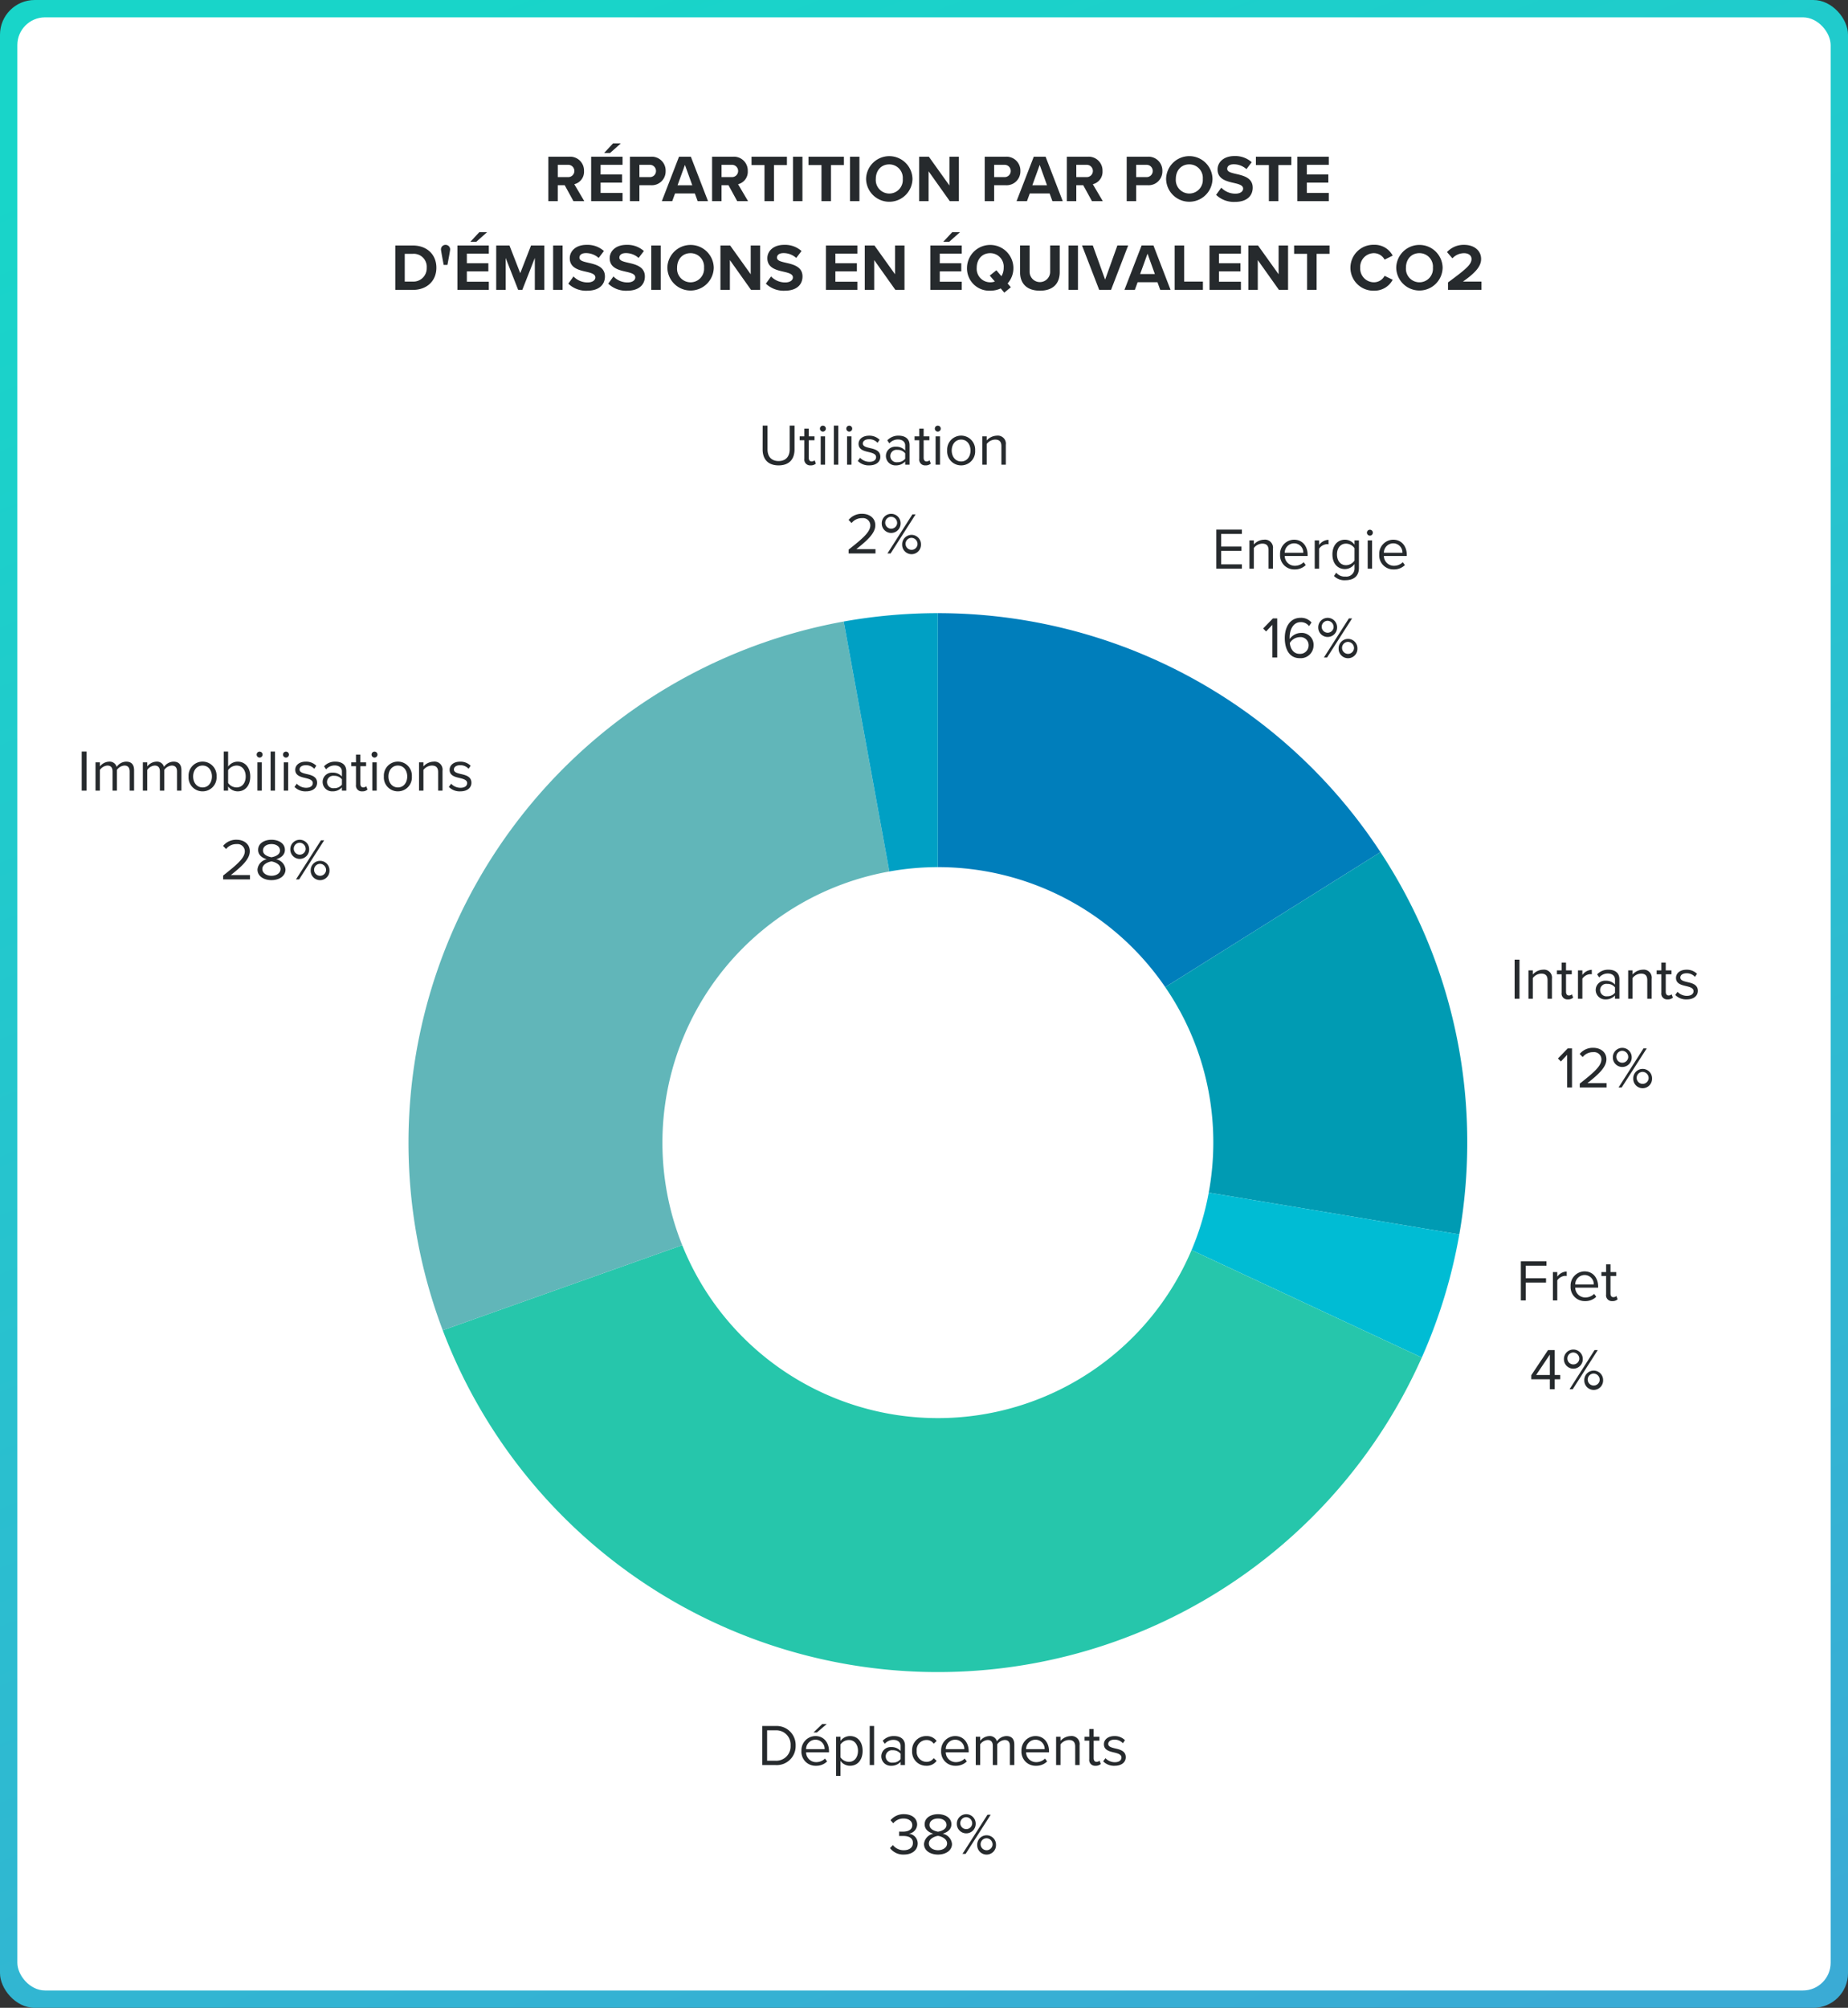 <svg xmlns="http://www.w3.org/2000/svg" xmlns:xlink="http://www.w3.org/1999/xlink" width="533" height="579" viewBox="0 0 533 579">
  <rect x="0" y="0" width="533" height="579" fill="#333333" stroke="none"/>
  <defs>
    <linearGradient id="linear-gradient" x1="0.369" y1="-0.042" x2="0.772" y2="1.029" gradientUnits="objectBoundingBox">
      <stop offset="0" stop-color="#18d5c9"/>
      <stop offset="1" stop-color="#3aabd5"/>
    </linearGradient>
    <clipPath id="clip-path">
      <rect id="Rectangle_28" data-name="Rectangle 28" width="305.362" height="305.362" fill="none"/>
    </clipPath>
  </defs>
  <g id="Groupe_3513" data-name="Groupe 3513" transform="translate(-392 -4462)">
    <g id="Groupe_11" data-name="Groupe 11" transform="translate(0 247)">
      <rect id="Rectangle_1955" data-name="Rectangle 1955" width="533" height="579" rx="10" transform="translate(392 4215)" fill="url(#linear-gradient)"/>
      <rect id="Rectangle_19" data-name="Rectangle 19" width="523" height="569" rx="8" transform="translate(397 4220)" fill="#fff"/>
    </g>
    <g id="Groupe_13" data-name="Groupe 13" transform="translate(509.819 4638.819)">
      <g id="Groupe_12" data-name="Groupe 12" clip-path="url(#clip-path)">
        <path id="Tracé_3344" data-name="Tracé 3344" d="M152.681,0V73.237a79.351,79.351,0,0,1,65.581,34.61L280.336,68.91A152.537,152.537,0,0,0,152.681,0" fill="#007ebb"/>
        <path id="Tracé_3345" data-name="Tracé 3345" d="M232.125,152.681A79.817,79.817,0,0,1,230.8,167.1l72.274,12.046a153.54,153.54,0,0,0,2.292-26.463A151.948,151.948,0,0,0,280.335,68.91l-62.074,38.937a79.058,79.058,0,0,1,13.864,44.834" fill="#009bb3"/>
        <path id="Tracé_3346" data-name="Tracé 3346" d="M225.847,183.682l66.4,30.986a151.569,151.569,0,0,0,10.826-35.524L230.8,167.1a78.894,78.894,0,0,1-4.949,16.584" fill="#00bcd4"/>
        <path id="Tracé_3347" data-name="Tracé 3347" d="M152.681,232.125a79.453,79.453,0,0,1-73.734-49.872L9.879,206.794a152.729,152.729,0,0,0,282.366,7.873l-66.4-30.985a79.464,79.464,0,0,1-73.166,48.443" fill="#26c6ab"/>
        <path id="Tracé_3348" data-name="Tracé 3348" d="M73.237,152.681a79.449,79.449,0,0,1,65.45-78.19L125.525,2.41A152.788,152.788,0,0,0,9.879,206.794l69.069-24.54a79.185,79.185,0,0,1-5.711-29.573" fill="#61b6b9"/>
        <path id="Tracé_3349" data-name="Tracé 3349" d="M152.681,73.237V0a153.612,153.612,0,0,0-27.157,2.41l13.163,72.081a79.862,79.862,0,0,1,13.994-1.254" fill="#00a0c4"/>
      </g>
    </g>
    <path id="Tracé_3573" data-name="Tracé 3573" d="M64.519,18l-2.88-4.877a3.675,3.675,0,0,0,2.8-3.8,3.988,3.988,0,0,0-4.3-4.128h-5.99V18h2.726V13.411h2L61.39,18ZM61.658,9.3a1.768,1.768,0,0,1-1.92,1.766H56.878V7.536h2.861A1.768,1.768,0,0,1,61.658,9.3Zm13.4-7.949H72.814L70.241,4.118H71.95ZM75.559,18V15.638H69.223V12.662h6.2V10.32h-6.2V7.536h6.336V5.194H66.5V18Zm4.858,0V13.411h3.264a3.988,3.988,0,0,0,4.3-4.09,4,4,0,0,0-4.3-4.128H77.69V18ZM85.2,9.3a1.746,1.746,0,0,1-1.882,1.766h-2.9V7.536h2.9A1.756,1.756,0,0,1,85.2,9.3Zm15,8.7L95.258,5.194H91.841L86.887,18h3l.806-2.208H96.41L97.217,18Zm-4.531-4.57H91.418L93.55,7.555ZM111.751,18l-2.88-4.877a3.675,3.675,0,0,0,2.8-3.8,3.988,3.988,0,0,0-4.3-4.128h-5.99V18h2.726V13.411h2L108.622,18ZM108.89,9.3a1.768,1.768,0,0,1-1.92,1.766H104.11V7.536h2.861A1.768,1.768,0,0,1,108.89,9.3ZM119.239,18V7.594h3.725v-2.4H112.75v2.4h3.744V18Zm8.2,0V5.194h-2.726V18Zm8.237,0V7.594H139.4v-2.4H129.185v2.4h3.744V18Zm8.2,0V5.194h-2.726V18Zm1.92-6.394a6.692,6.692,0,0,0,13.382,0,6.692,6.692,0,0,0-13.382,0Zm10.579,0a3.9,3.9,0,1,1-7.776,0c0-2.4,1.517-4.2,3.878-4.2A3.887,3.887,0,0,1,156.372,11.606ZM172.558,18V5.194h-2.726v8.294L163.9,5.194h-2.8V18h2.726V9.4l6.106,8.6Zm10.176,0V13.411H186a3.988,3.988,0,0,0,4.3-4.09A4,4,0,0,0,186,5.194h-5.99V18Zm4.781-8.7a1.746,1.746,0,0,1-1.882,1.766h-2.9V7.536h2.9A1.756,1.756,0,0,1,187.514,9.3Zm15,8.7L197.575,5.194h-3.418L189.2,18h3l.806-2.208h5.722L199.534,18Zm-4.531-4.57h-4.243l2.131-5.875ZM214.068,18l-2.88-4.877a3.675,3.675,0,0,0,2.8-3.8,3.988,3.988,0,0,0-4.3-4.128H203.7V18h2.726V13.411h2L210.938,18Zm-2.861-8.7a1.768,1.768,0,0,1-1.92,1.766h-2.861V7.536h2.861A1.768,1.768,0,0,1,211.207,9.3Zm12.48,8.7V13.411h3.264a3.988,3.988,0,0,0,4.3-4.09,4,4,0,0,0-4.3-4.128h-5.99V18Zm4.781-8.7a1.746,1.746,0,0,1-1.882,1.766h-2.9V7.536h2.9A1.756,1.756,0,0,1,228.468,9.3Zm3.859,2.3a6.692,6.692,0,0,0,13.382,0,6.692,6.692,0,0,0-13.382,0Zm10.579,0a3.9,3.9,0,1,1-7.776,0c0-2.4,1.517-4.2,3.878-4.2A3.887,3.887,0,0,1,242.906,11.606Zm3.84,4.589a7.379,7.379,0,0,0,5.434,2.035c3.456,0,5.126-1.766,5.126-4.109,0-2.842-2.688-3.475-4.8-3.955-1.478-.346-2.554-.614-2.554-1.478,0-.768.653-1.306,1.882-1.306a5.463,5.463,0,0,1,3.667,1.4l1.517-2A7.123,7.123,0,0,0,252.026,5c-3.014,0-4.858,1.728-4.858,3.859,0,2.861,2.688,3.437,4.781,3.917,1.478.346,2.592.672,2.592,1.632,0,.73-.73,1.44-2.227,1.44a5.615,5.615,0,0,1-4.07-1.728ZM264.718,18V7.594h3.725v-2.4H258.228v2.4h3.744V18Zm14.534,0V15.638h-6.336V12.662h6.2V10.32h-6.2V7.536h6.336V5.194H270.19V18ZM15.06,43.6c4.013,0,6.8-2.534,6.8-6.394s-2.784-6.413-6.8-6.413H10.01V43.6ZM12.737,33.194H15.06a3.748,3.748,0,0,1,4.013,4.013A3.833,3.833,0,0,1,15.06,41.2H12.737ZM25.044,36.4s.787-4.109.787-4.474a1.325,1.325,0,1,0-2.65,0c0,.365.787,4.474.787,4.474Zm11.443-9.446H34.241l-2.573,2.765h1.709Zm.5,16.646V41.238H30.65V38.262h6.2V35.92h-6.2V33.136h6.336V30.794H27.924V43.6ZM53,43.6V30.794h-3.84l-3.11,7.987-3.11-7.987H39.118V43.6h2.726V34.384l3.61,9.216h1.19l3.61-9.216V43.6Zm5.261,0V30.794H55.534V43.6Zm1.651-1.8a7.379,7.379,0,0,0,5.434,2.035c3.456,0,5.126-1.766,5.126-4.109,0-2.842-2.688-3.475-4.8-3.955-1.478-.346-2.554-.614-2.554-1.478,0-.768.653-1.306,1.882-1.306a5.463,5.463,0,0,1,3.667,1.4l1.517-2A7.124,7.124,0,0,0,65.191,30.6c-3.014,0-4.858,1.728-4.858,3.859,0,2.861,2.688,3.437,4.781,3.917,1.478.346,2.592.672,2.592,1.632,0,.73-.73,1.44-2.227,1.44a5.615,5.615,0,0,1-4.07-1.728Zm11.52,0a7.379,7.379,0,0,0,5.434,2.035c3.456,0,5.126-1.766,5.126-4.109,0-2.842-2.688-3.475-4.8-3.955-1.478-.346-2.554-.614-2.554-1.478,0-.768.653-1.306,1.882-1.306a5.463,5.463,0,0,1,3.667,1.4l1.517-2A7.123,7.123,0,0,0,76.711,30.6c-3.014,0-4.858,1.728-4.858,3.859,0,2.861,2.688,3.437,4.781,3.917,1.478.346,2.592.672,2.592,1.632,0,.73-.73,1.44-2.227,1.44a5.615,5.615,0,0,1-4.07-1.728Zm15.13,1.8V30.794H83.834V43.6Zm1.92-6.394a6.692,6.692,0,0,0,13.382,0,6.692,6.692,0,0,0-13.382,0Zm10.579,0a3.9,3.9,0,1,1-7.776,0c0-2.4,1.517-4.2,3.878-4.2A3.887,3.887,0,0,1,99.06,37.206ZM115.246,43.6V30.794h-2.726v8.294l-5.933-8.294h-2.8V43.6h2.726V35l6.106,8.6Zm1.651-1.8a7.379,7.379,0,0,0,5.434,2.035c3.456,0,5.126-1.766,5.126-4.109,0-2.842-2.688-3.475-4.8-3.955-1.478-.346-2.554-.614-2.554-1.478,0-.768.653-1.306,1.882-1.306a5.463,5.463,0,0,1,3.667,1.4l1.517-2a7.123,7.123,0,0,0-4.992-1.786c-3.014,0-4.858,1.728-4.858,3.859,0,2.861,2.688,3.437,4.781,3.917,1.478.346,2.592.672,2.592,1.632,0,.73-.73,1.44-2.227,1.44a5.615,5.615,0,0,1-4.07-1.728Zm26.381,1.8V41.238h-6.336V38.262h6.2V35.92h-6.2V33.136h6.336V30.794h-9.062V43.6Zm13.594,0V30.794h-2.726v8.294l-5.933-8.294h-2.8V43.6h2.726V35l6.106,8.6Zm16.013-16.646h-2.246l-2.573,2.765h1.709Zm.5,16.646V41.238h-6.336V38.262h6.2V35.92h-6.2V33.136h6.336V30.794h-9.062V43.6Zm14.9-6.394a6.692,6.692,0,0,0-13.382,0,6.43,6.43,0,0,0,6.682,6.624,7.185,7.185,0,0,0,3.053-.653l1.018,1.21,1.9-1.555-.941-1.094A6.609,6.609,0,0,0,188.282,37.206Zm-6.7,4.2a3.883,3.883,0,0,1-3.878-4.2c0-2.4,1.517-4.2,3.878-4.2a3.887,3.887,0,0,1,3.9,4.2,4.576,4.576,0,0,1-.653,2.438l-1.459-1.709-1.9,1.536,1.459,1.709A3.8,3.8,0,0,1,181.582,41.411Zm8.621-2.918c0,3.149,1.824,5.338,5.741,5.338,3.878,0,5.7-2.17,5.7-5.357v-7.68h-2.765v7.6a2.957,2.957,0,1,1-5.914,0v-7.6H190.2Zm16.7,5.107V30.794H204.18V43.6Zm9.542,0,4.934-12.806h-3.11l-3.533,9.85-3.552-9.85h-3.11L213.031,43.6Zm17.165,0-4.934-12.806h-3.418L220.308,43.6h3l.806-2.208h5.722l.806,2.208Zm-4.531-4.57h-4.243l2.131-5.875Zm13.862,4.57V41.2H237.53V30.794H234.8V43.6Zm10.963,0V41.238h-6.336V38.262h6.2V35.92h-6.2V33.136h6.336V30.794h-9.062V43.6Zm13.594,0V30.794h-2.726v8.294l-5.933-8.294h-2.8V43.6h2.726V35l6.106,8.6Zm8.237,0V33.194h3.725v-2.4H269.249v2.4h3.744V43.6Zm16.493.23a5.944,5.944,0,0,0,5.453-3.149l-2.342-1.133a3.471,3.471,0,0,1-3.11,1.862,3.97,3.97,0,0,1-3.917-4.2,3.97,3.97,0,0,1,3.917-4.2,3.507,3.507,0,0,1,3.11,1.862l2.342-1.152a5.909,5.909,0,0,0-5.453-3.13,6.625,6.625,0,1,0,0,13.248Zm6.47-6.624a6.692,6.692,0,0,0,13.382,0,6.692,6.692,0,0,0-13.382,0Zm10.579,0a3.9,3.9,0,1,1-7.776,0c0-2.4,1.517-4.2,3.878-4.2A3.887,3.887,0,0,1,309.281,37.206Zm14,6.394V41.2H317.94c3.437-2.419,5.242-4.32,5.242-6.509,0-2.554-2.17-4.09-4.9-4.09a6.523,6.523,0,0,0-4.934,2.093l1.555,1.8a4.566,4.566,0,0,1,3.418-1.478c1.075,0,2.093.557,2.093,1.67,0,1.574-1.536,2.9-6.778,6.758V43.6Z" transform="translate(496 4502)" fill="#262a2d"/>
    <path id="Tracé_3572" data-name="Tracé 3572" d="M18.958,11.623c0,2.772,1.538,4.58,4.6,4.58s4.6-1.791,4.6-4.6V4.728h-1.4v6.861c0,2.062-1.115,3.363-3.194,3.363s-3.194-1.3-3.194-3.363V4.728h-1.4ZM32.8,16.2a2.072,2.072,0,0,0,1.521-.524l-.372-.946a1.223,1.223,0,0,1-.862.338c-.558,0-.828-.439-.828-1.048V8.953h1.656V7.837H32.258V5.606H30.991V7.837H29.639V8.953h1.352v5.34A1.67,1.67,0,0,0,32.8,16.2Zm3.532-9.734a.866.866,0,0,0,.862-.862.853.853,0,0,0-1.707,0A.862.862,0,0,0,36.331,6.468ZM36.973,16V7.837H35.706V16Zm3.8,0V4.728H39.508V16Zm3.16-9.532a.866.866,0,0,0,.862-.862.853.853,0,0,0-1.707,0A.862.862,0,0,0,43.936,6.468ZM44.578,16V7.837H43.311V16ZM46.4,14.918A4.342,4.342,0,0,0,49.7,16.2c2.112,0,3.211-1.1,3.211-2.467,0-1.808-1.639-2.214-3.059-2.535-1.065-.253-1.994-.507-1.994-1.3,0-.727.693-1.234,1.808-1.234A3.18,3.18,0,0,1,52.1,9.7l.592-.879a4.131,4.131,0,0,0-3.025-1.183c-1.944,0-3.042,1.082-3.042,2.349,0,1.69,1.572,2.062,2.958,2.383,1.1.27,2.1.558,2.1,1.453,0,.794-.676,1.352-1.927,1.352a3.7,3.7,0,0,1-2.687-1.166ZM61.343,16V10.389c0-1.977-1.437-2.755-3.16-2.755a4.273,4.273,0,0,0-3.262,1.352l.591.879a3.242,3.242,0,0,1,2.5-1.132c1.183,0,2.062.625,2.062,1.724v1.47a3.413,3.413,0,0,0-2.7-1.115A2.673,2.673,0,0,0,54.515,13.5a2.718,2.718,0,0,0,2.856,2.7,3.531,3.531,0,0,0,2.7-1.132V16Zm-1.268-1.724a2.734,2.734,0,0,1-2.248,1.014,1.8,1.8,0,1,1,0-3.566,2.734,2.734,0,0,1,2.248,1.014ZM65.94,16.2a2.072,2.072,0,0,0,1.521-.524l-.372-.946a1.223,1.223,0,0,1-.862.338c-.558,0-.828-.439-.828-1.048V8.953h1.656V7.837H65.4V5.606H64.132V7.837H62.78V8.953h1.352v5.34A1.67,1.67,0,0,0,65.94,16.2Zm3.532-9.734a.866.866,0,0,0,.862-.862.853.853,0,0,0-1.707,0A.862.862,0,0,0,69.472,6.468ZM70.114,16V7.837H68.847V16Zm6.1.2a4.019,4.019,0,0,0,4.039-4.293,4.046,4.046,0,1,0-8.078,0A4.019,4.019,0,0,0,76.215,16.2Zm0-1.132c-1.741,0-2.721-1.487-2.721-3.16,0-1.656.98-3.143,2.721-3.143s2.7,1.487,2.7,3.143C78.919,13.583,77.956,15.071,76.215,15.071ZM89.093,16V10.271a2.32,2.32,0,0,0-2.6-2.636A4.049,4.049,0,0,0,83.583,9.02V7.837H82.316V16h1.268V10.034A3.151,3.151,0,0,1,86,8.767c1.1,0,1.825.456,1.825,1.893V16ZM51.507,41.6V40.349H45.981c3.143-2.484,5.476-4.58,5.476-6.878,0-2.248-1.91-3.312-3.786-3.312a4.883,4.883,0,0,0-3.921,1.774l.862.9a3.769,3.769,0,0,1,3.059-1.42,2.108,2.108,0,0,1,2.349,2.062c0,1.943-2.2,3.819-6.253,7.014V41.6Zm1.808-8.636a2.721,2.721,0,1,0,5.442,0,2.722,2.722,0,1,0-5.442,0ZM55.867,41.6l7.216-11.272h-.929L54.955,41.6Zm1.876-8.636a1.721,1.721,0,1,1-1.724-1.943A1.779,1.779,0,0,1,57.743,32.964ZM59.2,39.048a2.713,2.713,0,1,0,5.425,0,2.714,2.714,0,1,0-5.425,0Zm4.428,0A1.729,1.729,0,1,1,61.9,37.1,1.779,1.779,0,0,1,63.625,39.048Z" transform="translate(593 4580)" fill="#262a2d"/>
    <path id="Tracé_3571" data-name="Tracé 3571" d="M34.185,16V14.749H28.2V10.862h5.864V9.612H28.2V5.978h5.983V4.728H26.8V16Zm8.957,0V10.271a2.32,2.32,0,0,0-2.6-2.636A4.049,4.049,0,0,0,37.632,9.02V7.837H36.365V16h1.267V10.034a3.151,3.151,0,0,1,2.417-1.267c1.1,0,1.825.456,1.825,1.893V16ZM45.2,11.91A4.048,4.048,0,0,0,49.361,16.2a4.434,4.434,0,0,0,3.245-1.251L52,14.124a3.568,3.568,0,0,1-2.518,1.031,2.876,2.876,0,0,1-2.941-2.822h6.608v-.321c0-2.45-1.453-4.377-3.921-4.377A4.082,4.082,0,0,0,45.2,11.91Zm4.005-3.228A2.646,2.646,0,0,1,51.9,11.4H46.539A2.723,2.723,0,0,1,49.209,8.682ZM56.459,16V10.22a2.986,2.986,0,0,1,2.214-1.3,2.234,2.234,0,0,1,.507.051v-1.3a3.47,3.47,0,0,0-2.721,1.487V7.837H55.191V16Zm4.293,2.1a4.171,4.171,0,0,0,3.3,1.217c1.994,0,3.887-.845,3.887-3.549V7.837H66.667V9.071a3.382,3.382,0,0,0-2.738-1.436c-2.146,0-3.633,1.622-3.633,4.242,0,2.636,1.5,4.225,3.633,4.225a3.41,3.41,0,0,0,2.738-1.453v1.166a2.337,2.337,0,0,1-2.619,2.451,3.117,3.117,0,0,1-2.653-1.115Zm5.915-4.445a3.021,3.021,0,0,1-2.434,1.335c-1.639,0-2.619-1.318-2.619-3.11,0-1.808.98-3.11,2.619-3.11a3.007,3.007,0,0,1,2.434,1.318Zm4.428-7.182a.866.866,0,0,0,.862-.862.853.853,0,0,0-1.707,0A.862.862,0,0,0,71.094,6.468ZM71.737,16V7.837H70.469V16ZM73.8,11.91A4.048,4.048,0,0,0,77.956,16.2,4.434,4.434,0,0,0,81.2,14.952l-.608-.828a3.568,3.568,0,0,1-2.518,1.031,2.876,2.876,0,0,1-2.941-2.822h6.608v-.321c0-2.45-1.453-4.377-3.921-4.377A4.082,4.082,0,0,0,73.8,11.91ZM77.8,8.682A2.646,2.646,0,0,1,80.491,11.4H75.133A2.723,2.723,0,0,1,77.8,8.682ZM44.375,41.6V30.328H43.142l-2.822,2.907.845.862,1.808-1.91V41.6Zm2.18-5.611c0,3.059,1.2,5.814,4.343,5.814a3.7,3.7,0,0,0,3.955-3.684,3.408,3.408,0,0,0-3.684-3.6,4.05,4.05,0,0,0-3.194,1.758,3.819,3.819,0,0,1-.017-.439c0-2.214,1-4.428,3.177-4.428a2.889,2.889,0,0,1,2.417,1.149l.71-1.048a3.921,3.921,0,0,0-3.126-1.352C47.975,30.159,46.556,32.93,46.556,35.989Zm6.878,2.18a2.437,2.437,0,0,1-2.586,2.383c-1.96,0-2.7-1.724-2.839-3.127a3.464,3.464,0,0,1,2.822-1.69A2.334,2.334,0,0,1,53.434,38.169Zm2.772-5.205a2.721,2.721,0,1,0,5.442,0,2.722,2.722,0,1,0-5.442,0ZM58.757,41.6l7.216-11.272h-.929L57.845,41.6Zm1.876-8.636a1.721,1.721,0,1,1-1.724-1.943A1.779,1.779,0,0,1,60.633,32.964Zm1.453,6.084a2.713,2.713,0,1,0,5.425,0,2.714,2.714,0,1,0-5.425,0Zm4.428,0A1.729,1.729,0,1,1,64.791,37.1,1.779,1.779,0,0,1,66.514,39.048Z" transform="translate(716 4610)" fill="#262a2d"/>
    <path id="Tracé_3570" data-name="Tracé 3570" d="M29.25,16V4.728h-1.4V16Zm9.363,0V10.271a2.32,2.32,0,0,0-2.6-2.636A4.049,4.049,0,0,0,33.1,9.02V7.837H31.836V16H33.1V10.034A3.151,3.151,0,0,1,35.52,8.767c1.1,0,1.825.456,1.825,1.893V16Zm4.6.2a2.072,2.072,0,0,0,1.521-.524l-.372-.946a1.223,1.223,0,0,1-.862.338c-.558,0-.828-.439-.828-1.048V8.953h1.656V7.837H42.669V5.606H41.4V7.837H40.049V8.953H41.4v5.34A1.67,1.67,0,0,0,43.209,16.2Zm4.174-.2V10.22a2.986,2.986,0,0,1,2.214-1.3,2.234,2.234,0,0,1,.507.051v-1.3a3.47,3.47,0,0,0-2.721,1.487V7.837H46.116V16Zm10.681,0V10.389c0-1.977-1.437-2.755-3.16-2.755a4.273,4.273,0,0,0-3.262,1.352l.591.879a3.242,3.242,0,0,1,2.5-1.132c1.183,0,2.062.625,2.062,1.724v1.47a3.413,3.413,0,0,0-2.7-1.115A2.673,2.673,0,0,0,51.237,13.5a2.718,2.718,0,0,0,2.856,2.7,3.531,3.531,0,0,0,2.7-1.132V16ZM56.8,14.276a2.734,2.734,0,0,1-2.248,1.014,1.8,1.8,0,1,1,0-3.566A2.734,2.734,0,0,1,56.8,12.738ZM67.376,16V10.271a2.32,2.32,0,0,0-2.6-2.636A4.049,4.049,0,0,0,61.867,9.02V7.837H60.6V16h1.267V10.034a3.151,3.151,0,0,1,2.417-1.267c1.1,0,1.825.456,1.825,1.893V16Zm4.6.2a2.072,2.072,0,0,0,1.521-.524l-.372-.946a1.223,1.223,0,0,1-.862.338c-.558,0-.828-.439-.828-1.048V8.953h1.656V7.837H71.432V5.606H70.165V7.837H68.813V8.953h1.352v5.34A1.67,1.67,0,0,0,71.973,16.2Zm2.2-1.284a4.342,4.342,0,0,0,3.3,1.284c2.112,0,3.211-1.1,3.211-2.467,0-1.808-1.639-2.214-3.059-2.535-1.065-.253-1.994-.507-1.994-1.3,0-.727.693-1.234,1.808-1.234A3.18,3.18,0,0,1,79.865,9.7l.591-.879a4.131,4.131,0,0,0-3.025-1.183c-1.943,0-3.042,1.082-3.042,2.349,0,1.69,1.572,2.062,2.958,2.383,1.1.27,2.1.558,2.1,1.453,0,.794-.676,1.352-1.927,1.352a3.7,3.7,0,0,1-2.687-1.166ZM44.4,41.6V30.328H43.167l-2.822,2.907.845.862L43,32.187V41.6Zm9.971,0V40.349H48.845c3.143-2.484,5.476-4.58,5.476-6.878,0-2.248-1.91-3.312-3.786-3.312a4.883,4.883,0,0,0-3.921,1.774l.862.9a3.769,3.769,0,0,1,3.059-1.42,2.108,2.108,0,0,1,2.349,2.062c0,1.943-2.2,3.819-6.253,7.014V41.6Zm1.808-8.636a2.721,2.721,0,1,0,5.442,0,2.722,2.722,0,1,0-5.442,0ZM58.732,41.6l7.216-11.272h-.929L57.819,41.6Zm1.876-8.636a1.721,1.721,0,1,1-1.724-1.943A1.779,1.779,0,0,1,60.608,32.964Zm1.453,6.084a2.713,2.713,0,1,0,5.425,0,2.714,2.714,0,1,0-5.425,0Zm4.428,0A1.729,1.729,0,1,1,64.765,37.1,1.779,1.779,0,0,1,66.489,39.048Z" transform="translate(801 4734)" fill="#262a2d"/>
    <path id="Tracé_3569" data-name="Tracé 3569" d="M42.043,16V10.862h5.864V9.612H42.043V5.978h5.983V4.728H40.641V16Zm9.109,0V10.22a2.986,2.986,0,0,1,2.214-1.3,2.234,2.234,0,0,1,.507.051v-1.3a3.47,3.47,0,0,0-2.721,1.487V7.837H49.885V16Zm3.836-4.09A4.048,4.048,0,0,0,59.146,16.2a4.434,4.434,0,0,0,3.245-1.251l-.608-.828a3.568,3.568,0,0,1-2.518,1.031,2.876,2.876,0,0,1-2.941-2.822h6.608v-.321c0-2.45-1.453-4.377-3.921-4.377A4.082,4.082,0,0,0,54.989,11.91Zm4.005-3.228A2.646,2.646,0,0,1,61.681,11.4H56.324A2.723,2.723,0,0,1,58.994,8.682ZM67.038,16.2a2.072,2.072,0,0,0,1.521-.524l-.372-.946a1.223,1.223,0,0,1-.862.338c-.558,0-.828-.439-.828-1.048V8.953h1.656V7.837H66.5V5.606H65.23V7.837H63.878V8.953H65.23v5.34A1.67,1.67,0,0,0,67.038,16.2ZM50.409,41.6V38.744H52V37.51H50.409V30.328H48.482l-4.833,7.25v1.166h5.357V41.6Zm-1.4-4.09H45.051l3.955-5.881Zm4.056-4.546a2.721,2.721,0,1,0,5.442,0,2.722,2.722,0,1,0-5.442,0ZM55.614,41.6,62.83,30.328H61.9L54.7,41.6Zm1.876-8.636a1.721,1.721,0,1,1-1.724-1.943A1.779,1.779,0,0,1,57.49,32.964Zm1.453,6.084a2.713,2.713,0,1,0,5.425,0,2.714,2.714,0,1,0-5.425,0Zm4.428,0A1.729,1.729,0,1,1,61.647,37.1,1.779,1.779,0,0,1,63.371,39.048Z" transform="translate(790 4821)" fill="#262a2d"/>
    <path id="Tracé_3568" data-name="Tracé 3568" d="M5.7,16a5.462,5.462,0,0,0,5.78-5.628A5.485,5.485,0,0,0,5.7,4.728H1.847V16ZM3.249,5.978H5.7a4.122,4.122,0,0,1,4.326,4.394A4.145,4.145,0,0,1,5.7,14.749H3.249Zm17.2-1.808H19.135L16.634,6.6H17.6Zm-7.3,7.74A4.048,4.048,0,0,0,17.31,16.2a4.434,4.434,0,0,0,3.245-1.251l-.608-.828a3.568,3.568,0,0,1-2.518,1.031,2.876,2.876,0,0,1-2.941-2.822H21.1v-.321c0-2.45-1.453-4.377-3.921-4.377A4.082,4.082,0,0,0,13.153,11.91Zm4.005-3.228A2.646,2.646,0,0,1,19.845,11.4H14.488A2.723,2.723,0,0,1,17.158,8.682Zm7.25,6.084A3.345,3.345,0,0,0,27.163,16.2c2.146,0,3.633-1.656,3.633-4.293,0-2.653-1.487-4.276-3.633-4.276a3.412,3.412,0,0,0-2.755,1.42V7.837H23.141V19.11h1.267Zm5.053-2.856c0,1.808-.98,3.16-2.62,3.16a3.032,3.032,0,0,1-2.434-1.318V10.068a3.018,3.018,0,0,1,2.434-1.3C28.481,8.767,29.461,10.1,29.461,11.91ZM34.109,16V4.728H32.841V16Zm8.906,0V10.389c0-1.977-1.437-2.755-3.16-2.755a4.273,4.273,0,0,0-3.262,1.352l.591.879a3.242,3.242,0,0,1,2.5-1.132c1.183,0,2.062.625,2.062,1.724v1.47a3.413,3.413,0,0,0-2.7-1.115A2.673,2.673,0,0,0,36.187,13.5a2.718,2.718,0,0,0,2.856,2.7,3.531,3.531,0,0,0,2.7-1.132V16Zm-1.268-1.724A2.734,2.734,0,0,1,39.5,15.29a1.8,1.8,0,1,1,0-3.566,2.734,2.734,0,0,1,2.248,1.014Zm3.329-2.366A4.037,4.037,0,0,0,49.15,16.2a3.494,3.494,0,0,0,2.991-1.42l-.845-.777a2.461,2.461,0,0,1-2.079,1.065A2.858,2.858,0,0,1,46.4,11.91a2.844,2.844,0,0,1,2.822-3.143A2.42,2.42,0,0,1,51.3,9.832l.845-.777a3.494,3.494,0,0,0-2.991-1.42A4.033,4.033,0,0,0,45.077,11.91Zm8.365,0A4.048,4.048,0,0,0,57.6,16.2a4.434,4.434,0,0,0,3.245-1.251l-.608-.828a3.568,3.568,0,0,1-2.518,1.031,2.876,2.876,0,0,1-2.941-2.822h6.608v-.321c0-2.45-1.453-4.377-3.921-4.377A4.082,4.082,0,0,0,53.442,11.91Zm4.005-3.228A2.646,2.646,0,0,1,60.135,11.4H54.777A2.723,2.723,0,0,1,57.448,8.682ZM74.55,16V10.1c0-1.639-.794-2.467-2.282-2.467a3.436,3.436,0,0,0-2.738,1.521,2.1,2.1,0,0,0-2.2-1.521A3.529,3.529,0,0,0,64.7,9.02V7.837H63.43V16H64.7V10.034a2.85,2.85,0,0,1,2.146-1.267c1.065,0,1.5.659,1.5,1.69V16h1.267V10.017a2.855,2.855,0,0,1,2.163-1.251c1.048,0,1.5.659,1.5,1.69V16Zm2.062-4.09A4.048,4.048,0,0,0,80.77,16.2a4.434,4.434,0,0,0,3.245-1.251l-.608-.828a3.568,3.568,0,0,1-2.518,1.031,2.876,2.876,0,0,1-2.941-2.822h6.608v-.321c0-2.45-1.453-4.377-3.921-4.377A4.082,4.082,0,0,0,76.612,11.91Zm4.005-3.228A2.646,2.646,0,0,1,83.3,11.4H77.947A2.723,2.723,0,0,1,80.618,8.682ZM93.377,16V10.271a2.32,2.32,0,0,0-2.6-2.636A4.049,4.049,0,0,0,87.868,9.02V7.837H86.6V16h1.268V10.034a3.151,3.151,0,0,1,2.417-1.267c1.1,0,1.825.456,1.825,1.893V16Zm4.6.2a2.072,2.072,0,0,0,1.521-.524l-.372-.946a1.223,1.223,0,0,1-.862.338c-.558,0-.828-.439-.828-1.048V8.953h1.656V7.837H97.433V5.606H96.166V7.837H94.813V8.953h1.352v5.34A1.67,1.67,0,0,0,97.974,16.2Zm2.2-1.284a4.342,4.342,0,0,0,3.3,1.284c2.112,0,3.211-1.1,3.211-2.467,0-1.808-1.639-2.214-3.059-2.535-1.065-.253-1.994-.507-1.994-1.3,0-.727.693-1.234,1.808-1.234A3.18,3.18,0,0,1,105.866,9.7l.591-.879a4.131,4.131,0,0,0-3.025-1.183c-1.943,0-3.042,1.082-3.042,2.349,0,1.69,1.572,2.062,2.958,2.383,1.1.27,2.1.558,2.1,1.453,0,.794-.676,1.352-1.927,1.352a3.7,3.7,0,0,1-2.687-1.166ZM38.7,39.944A4.754,4.754,0,0,0,42.7,41.8c2.484,0,3.988-1.369,3.988-3.245a2.835,2.835,0,0,0-2.6-2.772,2.745,2.745,0,0,0,2.434-2.619c0-1.91-1.656-3.008-3.819-3.008A4.883,4.883,0,0,0,38.849,31.9l.777.879A3.819,3.819,0,0,1,42.6,31.409c1.369,0,2.518.676,2.518,1.927,0,1.3-1.2,1.859-2.619,1.859-.456,0-.98,0-1.166-.017v1.284c.169-.017.693-.017,1.166-.017,1.656,0,2.805.591,2.805,1.994,0,1.3-1,2.113-2.636,2.113a3.915,3.915,0,0,1-3.143-1.487Zm9.8-1.2c0,1.927,1.808,3.059,4.039,3.059,2.214,0,4.039-1.149,4.039-3.059a3.344,3.344,0,0,0-2.687-2.957c1.3-.372,2.518-1.217,2.518-2.7,0-2.028-2.011-2.924-3.87-2.924-1.876,0-3.853.9-3.853,2.924,0,1.487,1.2,2.332,2.5,2.7A3.344,3.344,0,0,0,48.5,38.744Zm6.49-5.476c0,1.369-1.758,1.825-2.451,1.944-.676-.118-2.451-.575-2.451-1.944,0-1.166,1.082-1.859,2.451-1.859C53.89,31.409,54.989,32.1,54.989,33.268Zm.169,5.323c0,1.217-1.234,1.96-2.619,1.96-1.4,0-2.636-.744-2.636-1.96,0-1.47,1.943-2.1,2.636-2.18C53.231,36.5,55.158,37.121,55.158,38.592Zm2.805-5.628a2.721,2.721,0,1,0,5.442,0,2.722,2.722,0,1,0-5.442,0ZM60.515,41.6l7.216-11.272H66.8L59.6,41.6Zm1.876-8.636a1.721,1.721,0,1,1-1.724-1.943A1.779,1.779,0,0,1,62.391,32.964Zm1.453,6.084a2.713,2.713,0,1,0,5.425,0,2.714,2.714,0,1,0-5.425,0Zm4.428,0A1.729,1.729,0,1,1,66.548,37.1,1.779,1.779,0,0,1,68.272,39.048Z" transform="translate(610 4955)" fill="#262a2d"/>
    <path id="Tracé_3567" data-name="Tracé 3567" d="M12.964,16V4.728h-1.4V16ZM26.67,16V10.1c0-1.639-.794-2.467-2.281-2.467A3.436,3.436,0,0,0,21.65,9.155a2.1,2.1,0,0,0-2.2-1.521A3.529,3.529,0,0,0,16.817,9.02V7.837H15.549V16h1.268V10.034a2.85,2.85,0,0,1,2.146-1.267c1.065,0,1.5.659,1.5,1.69V16h1.267V10.017A2.855,2.855,0,0,1,23.9,8.767c1.048,0,1.5.659,1.5,1.69V16Zm13.655,0V10.1c0-1.639-.794-2.467-2.281-2.467a3.436,3.436,0,0,0-2.738,1.521,2.1,2.1,0,0,0-2.2-1.521A3.529,3.529,0,0,0,30.472,9.02V7.837H29.2V16h1.267V10.034a2.85,2.85,0,0,1,2.146-1.267c1.065,0,1.5.659,1.5,1.69V16H35.39V10.017a2.855,2.855,0,0,1,2.163-1.251c1.048,0,1.5.659,1.5,1.69V16Zm6.1.2a4.019,4.019,0,0,0,4.039-4.293,4.046,4.046,0,1,0-8.078,0A4.019,4.019,0,0,0,46.426,16.2Zm0-1.132c-1.741,0-2.721-1.487-2.721-3.16,0-1.656.98-3.143,2.721-3.143s2.7,1.487,2.7,3.143C49.13,13.583,48.166,15.071,46.426,15.071ZM53.794,16V14.783a3.437,3.437,0,0,0,2.755,1.42c2.129,0,3.633-1.622,3.633-4.276,0-2.6-1.5-4.293-3.633-4.293a3.389,3.389,0,0,0-2.755,1.436V4.728H52.527V16Zm0-5.915a3.032,3.032,0,0,1,2.434-1.318c1.656,0,2.636,1.352,2.636,3.16s-.98,3.143-2.636,3.143a3,3,0,0,1-2.434-1.284Zm9.075-3.617a.866.866,0,0,0,.862-.862.853.853,0,0,0-1.707,0A.862.862,0,0,0,62.869,6.468ZM63.512,16V7.837H62.244V16Zm3.8,0V4.728H66.047V16Zm3.16-9.532a.866.866,0,0,0,.862-.862.853.853,0,0,0-1.707,0A.862.862,0,0,0,70.474,6.468ZM71.117,16V7.837H69.849V16Zm1.825-1.082a4.342,4.342,0,0,0,3.3,1.284c2.112,0,3.211-1.1,3.211-2.467,0-1.808-1.639-2.214-3.059-2.535-1.065-.253-1.994-.507-1.994-1.3,0-.727.693-1.234,1.808-1.234A3.18,3.18,0,0,1,78.637,9.7l.591-.879A4.131,4.131,0,0,0,76.2,7.634c-1.943,0-3.042,1.082-3.042,2.349,0,1.69,1.572,2.062,2.958,2.383,1.1.27,2.1.558,2.1,1.453,0,.794-.676,1.352-1.927,1.352A3.7,3.7,0,0,1,73.6,14.006ZM87.881,16V10.389c0-1.977-1.437-2.755-3.16-2.755a4.273,4.273,0,0,0-3.262,1.352l.592.879a3.242,3.242,0,0,1,2.5-1.132c1.183,0,2.062.625,2.062,1.724v1.47a3.413,3.413,0,0,0-2.7-1.115A2.673,2.673,0,0,0,81.054,13.5a2.718,2.718,0,0,0,2.856,2.7,3.531,3.531,0,0,0,2.7-1.132V16Zm-1.268-1.724a2.734,2.734,0,0,1-2.248,1.014,1.8,1.8,0,1,1,0-3.566,2.734,2.734,0,0,1,2.248,1.014ZM92.478,16.2A2.072,2.072,0,0,0,94,15.679l-.372-.946a1.223,1.223,0,0,1-.862.338c-.558,0-.828-.439-.828-1.048V8.953h1.656V7.837H91.937V5.606H90.67V7.837H89.318V8.953H90.67v5.34A1.67,1.67,0,0,0,92.478,16.2ZM96.01,6.468a.866.866,0,0,0,.862-.862.853.853,0,0,0-1.707,0A.862.862,0,0,0,96.01,6.468ZM96.652,16V7.837H95.385V16Zm6.1.2a4.019,4.019,0,0,0,4.039-4.293,4.046,4.046,0,1,0-8.078,0A4.019,4.019,0,0,0,102.753,16.2Zm0-1.132c-1.741,0-2.721-1.487-2.721-3.16,0-1.656.98-3.143,2.721-3.143s2.7,1.487,2.7,3.143C105.457,13.583,104.494,15.071,102.753,15.071ZM115.631,16V10.271a2.32,2.32,0,0,0-2.6-2.636,4.049,4.049,0,0,0-2.907,1.386V7.837h-1.268V16h1.268V10.034a3.151,3.151,0,0,1,2.417-1.267c1.1,0,1.825.456,1.825,1.893V16Zm1.825-1.082a4.342,4.342,0,0,0,3.3,1.284c2.112,0,3.211-1.1,3.211-2.467,0-1.808-1.639-2.214-3.059-2.535-1.065-.253-1.994-.507-1.994-1.3,0-.727.693-1.234,1.808-1.234A3.18,3.18,0,0,1,123.152,9.7l.591-.879a4.131,4.131,0,0,0-3.025-1.183c-1.943,0-3.042,1.082-3.042,2.349,0,1.69,1.572,2.062,2.958,2.383,1.1.27,2.1.558,2.1,1.453,0,.794-.676,1.352-1.927,1.352a3.7,3.7,0,0,1-2.687-1.166ZM60.1,41.6V40.349H54.571c3.143-2.484,5.476-4.58,5.476-6.878,0-2.248-1.91-3.312-3.786-3.312a4.883,4.883,0,0,0-3.921,1.774l.862.9a3.769,3.769,0,0,1,3.059-1.42,2.108,2.108,0,0,1,2.349,2.062c0,1.943-2.2,3.819-6.253,7.014V41.6Zm2.163-2.856c0,1.927,1.808,3.059,4.039,3.059,2.214,0,4.039-1.149,4.039-3.059a3.344,3.344,0,0,0-2.687-2.957c1.3-.372,2.518-1.217,2.518-2.7,0-2.028-2.011-2.924-3.87-2.924-1.876,0-3.853.9-3.853,2.924,0,1.487,1.2,2.332,2.5,2.7A3.344,3.344,0,0,0,62.261,38.744Zm6.49-5.476c0,1.369-1.758,1.825-2.451,1.944-.676-.118-2.45-.575-2.45-1.944,0-1.166,1.082-1.859,2.45-1.859C67.652,31.409,68.751,32.1,68.751,33.268Zm.169,5.323c0,1.217-1.234,1.96-2.62,1.96-1.4,0-2.636-.744-2.636-1.96,0-1.47,1.944-2.1,2.636-2.18C66.993,36.5,68.92,37.121,68.92,38.592Zm2.805-5.628a2.721,2.721,0,1,0,5.442,0,2.722,2.722,0,1,0-5.442,0ZM74.277,41.6l7.216-11.272h-.929L73.364,41.6Zm1.876-8.636a1.721,1.721,0,1,1-1.724-1.943A1.779,1.779,0,0,1,76.153,32.964Zm1.453,6.084a2.713,2.713,0,1,0,5.425,0,2.714,2.714,0,1,0-5.425,0Zm4.428,0A1.729,1.729,0,1,1,80.31,37.1,1.779,1.779,0,0,1,82.034,39.048Z" transform="translate(404 4674)" fill="#262a2d"/>
  </g>
</svg>
